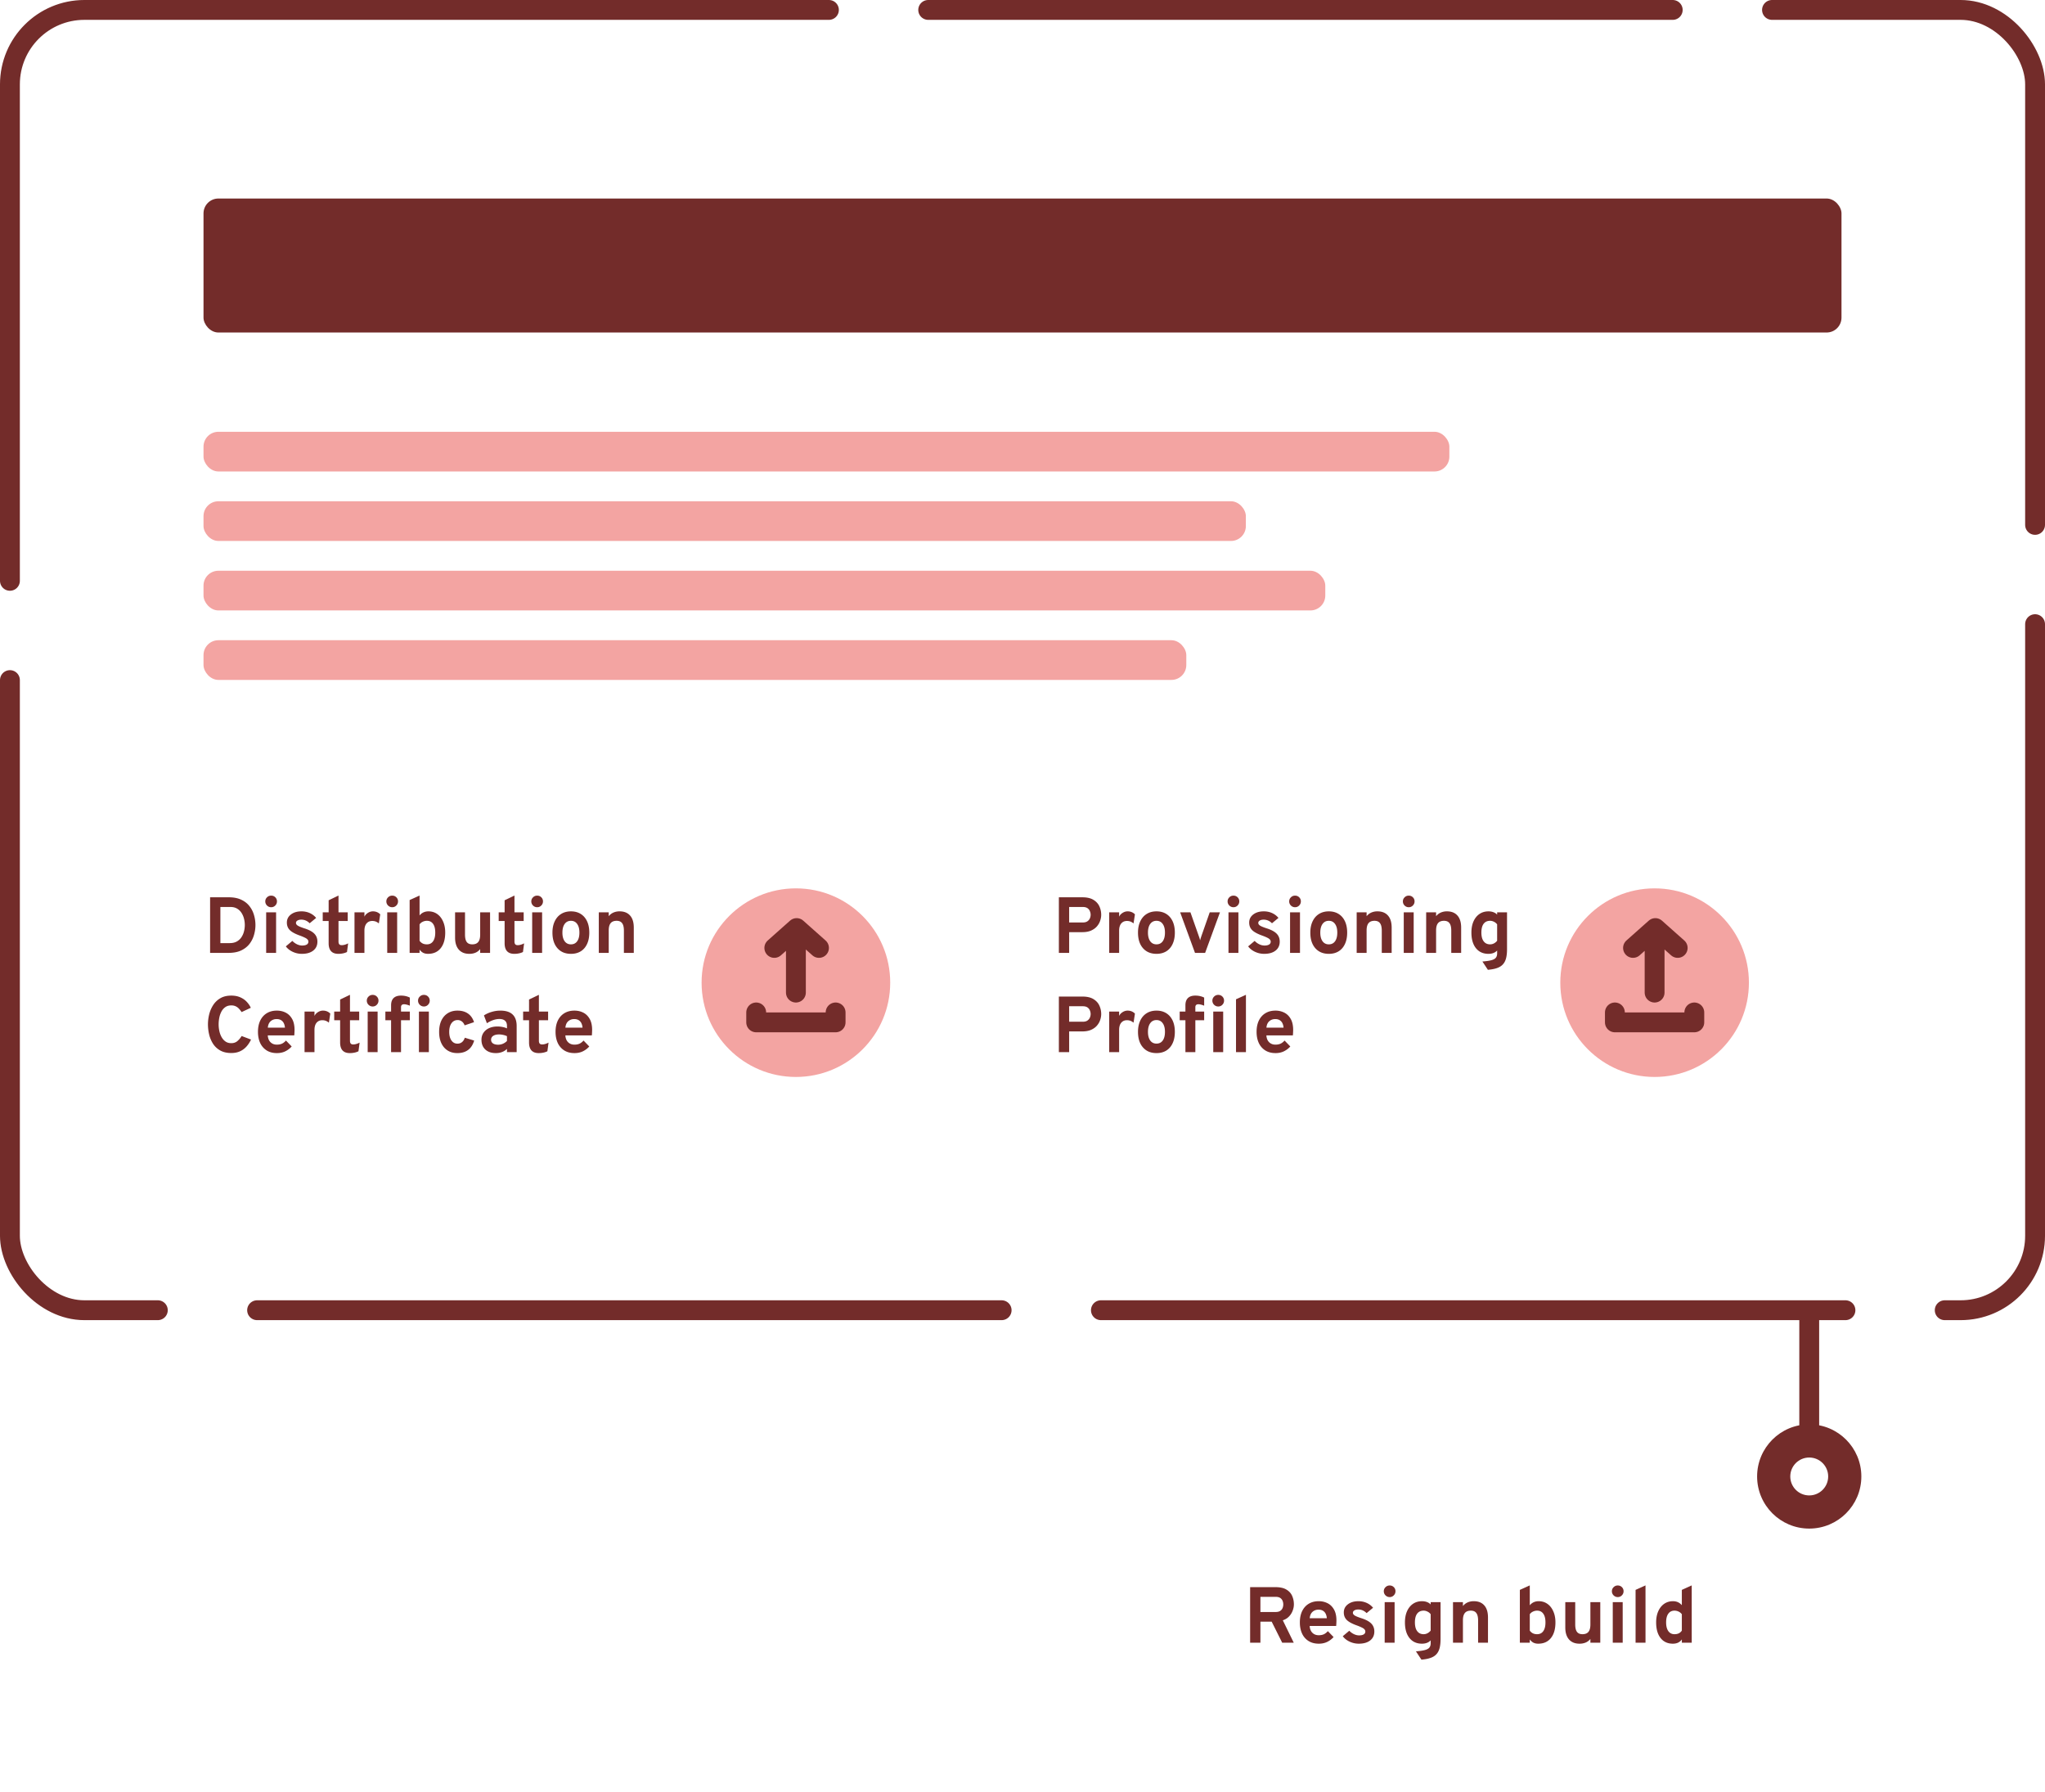 <svg width="412" height="361" fill="none" xmlns="http://www.w3.org/2000/svg">
  <rect x="9" y="9" width="394" height="248" rx="8" fill="#fff"/>
  <rect x="2" y="2" width="408" height="262" rx="15" stroke="#732C2A" stroke-width="4" stroke-linecap="round" stroke-dasharray="150 20"/>
  <g filter="url(#a)">
    <rect x="206" y="297" width="186" height="58" rx="4" fill="#fff"/>
  </g>
  <path d="M251.859 331v-11.2h5.096c.934 0 1.67.163 2.208.488.544.32.931.744 1.16 1.272.235.528.352 1.096.352 1.704 0 .421-.082.848-.248 1.28a3.38 3.38 0 0 1-.736 1.168c-.33.347-.746.603-1.248.768l2.208 4.52h-2.328l-2.12-4.24h-2.272V331h-2.072Zm2.072-6.192h3.056c.39 0 .696-.072.92-.216.23-.149.392-.341.488-.576a1.948 1.948 0 0 0 .008-1.448 1.245 1.245 0 0 0-.472-.584c-.224-.155-.538-.232-.944-.232h-3.056v3.056Zm11.748 6.384c-.784 0-1.462-.176-2.032-.528a3.494 3.494 0 0 1-1.312-1.488c-.304-.645-.456-1.403-.456-2.272 0-.88.154-1.64.464-2.28.314-.64.754-1.131 1.32-1.472.57-.347 1.242-.52 2.016-.52a3.88 3.88 0 0 1 1.8.416c.538.277.968.704 1.288 1.28.32.571.48 1.299.48 2.184 0 .139-.006.309-.016.512a8.276 8.276 0 0 1-.04.6h-5.336c.021.373.106.701.256.984.154.277.365.493.632.648.266.155.581.232.944.232.389 0 .728-.064 1.016-.192.288-.133.56-.344.816-.632l1.152 1.192c-.352.4-.776.723-1.272.968s-1.07.368-1.72.368Zm-1.816-5.128h3.448a2.37 2.37 0 0 0-.24-.92 1.427 1.427 0 0 0-.56-.6c-.24-.139-.531-.208-.872-.208-.47 0-.87.144-1.2.432-.331.288-.523.72-.576 1.296Zm9.885 5.128c-.64 0-1.253-.136-1.84-.408-.581-.272-1.042-.637-1.384-1.096l1.312-1.104c.272.288.587.517.944.688.358.165.699.248 1.024.248.406 0 .718-.067.936-.2a.649.649 0 0 0 .328-.576.626.626 0 0 0-.16-.424c-.101-.128-.282-.256-.544-.384a10.039 10.039 0 0 0-1.104-.456c-.917-.336-1.568-.699-1.952-1.088-.384-.395-.576-.893-.576-1.496 0-.672.272-1.216.816-1.632.544-.421 1.254-.632 2.128-.632a3.99 3.99 0 0 1 1.648.336c.507.224.942.552 1.304.984l-1.304 1.08c-.48-.485-1.04-.728-1.68-.728-.325 0-.586.061-.784.184-.197.117-.296.277-.296.48 0 .197.115.373.344.528.235.155.67.336 1.304.544.63.197 1.139.421 1.528.672.395.251.683.541.864.872.187.331.28.712.28 1.144 0 .768-.28 1.371-.84 1.808-.554.437-1.32.656-2.296.656Zm5.219-.192v-8.176h2V331h-2Zm1-9.2c-.32 0-.597-.115-.832-.344a1.153 1.153 0 0 1-.344-.832c0-.32.115-.592.344-.816.23-.229.507-.344.832-.344.336 0 .616.112.84.336.224.224.336.499.336.824 0 .325-.114.603-.344.832a1.117 1.117 0 0 1-.832.344Zm6.403 12.608-1.104-1.672c.779-.059 1.382-.147 1.808-.264.432-.117.734-.285.904-.504.171-.219.256-.504.256-.856v-.592c-.416.448-1.002.672-1.76.672-.709 0-1.32-.171-1.832-.512-.512-.347-.906-.84-1.184-1.48-.272-.645-.408-1.411-.408-2.296 0-.864.142-1.616.424-2.256.288-.64.688-1.136 1.2-1.488.518-.352 1.123-.528 1.816-.528.363 0 .694.056.992.168.304.112.555.275.752.488v-.464h1.992v7.44c0 .725-.066 1.339-.2 1.84-.133.501-.352.912-.656 1.232-.298.32-.693.563-1.184.728-.49.171-1.096.285-1.816.344Zm.432-5.128c.283 0 .547-.064.792-.192.251-.133.464-.312.64-.536v-3.296a1.669 1.669 0 0 0-.616-.512 1.668 1.668 0 0 0-.792-.208c-.576 0-1.016.203-1.32.608-.298.4-.448.987-.448 1.76 0 .501.067.931.2 1.288.139.352.339.621.6.808.262.187.576.28.944.28Zm5.93 1.72v-8.176h2v.784c.262-.325.574-.568.936-.728a3.04 3.04 0 0 1 1.256-.248c.912 0 1.616.283 2.112.848.496.56.744 1.368.744 2.424V331h-1.992v-4.48c0-.688-.12-1.189-.36-1.504-.234-.32-.602-.48-1.104-.48-.544 0-.946.16-1.208.48-.256.315-.384.805-.384 1.472V331h-2Zm17.181.192c-.373 0-.696-.067-.968-.2-.266-.133-.514-.349-.744-.648V331h-2v-10.648l2-.904v4.016a2.1 2.1 0 0 1 .768-.616c.31-.144.646-.216 1.008-.216.678 0 1.27.179 1.776.536.507.357.902.859 1.184 1.504.288.64.432 1.384.432 2.232 0 1.349-.306 2.403-.92 3.16-.608.752-1.453 1.128-2.536 1.128Zm-.24-1.912c.544 0 .96-.205 1.248-.616.294-.411.44-.997.44-1.76s-.146-1.347-.44-1.752c-.288-.411-.704-.616-1.248-.616-.298 0-.581.067-.848.2a1.551 1.551 0 0 0-.624.52v3.304c.166.235.368.413.608.536.24.123.528.184.864.184Zm8.555 1.912c-.912 0-1.619-.283-2.12-.848-.502-.571-.752-1.376-.752-2.416v-5.104h2v4.48c0 .688.117 1.189.352 1.504.234.315.605.472 1.112.472.544 0 .944-.157 1.2-.472.261-.32.392-.811.392-1.472v-4.512h1.992V331h-1.992v-.768c-.251.32-.56.56-.928.72a3.09 3.09 0 0 1-1.256.24Zm6.692-.192v-8.176h2V331h-2Zm1-9.2c-.32 0-.597-.115-.832-.344a1.153 1.153 0 0 1-.344-.832c0-.32.115-.592.344-.816.23-.229.507-.344.832-.344.336 0 .616.112.84.336.224.224.336.499.336.824 0 .325-.114.603-.344.832a1.117 1.117 0 0 1-.832.344Zm3.596 9.2v-10.648l2-.904V331h-2Zm7.512.192c-1.051 0-1.875-.379-2.472-1.136-.597-.757-.896-1.808-.896-3.152 0-.853.141-1.6.424-2.24.283-.64.677-1.139 1.184-1.496.512-.357 1.107-.536 1.784-.536.725 0 1.32.267 1.784.8v-3.08l1.992-.904V331h-1.992v-.672c-.395.576-.997.864-1.808.864Zm.328-1.912c.341 0 .632-.059.872-.176.24-.123.443-.304.608-.544v-3.304a1.703 1.703 0 0 0-.648-.528 1.867 1.867 0 0 0-.832-.192c-.539 0-.955.205-1.248.616-.293.405-.44.989-.44 1.752 0 .501.067.931.2 1.288.133.352.325.621.576.808.251.187.555.28.912.28Z" fill="#732C2A"/>
  <rect x="41" y="40" width="330" height="27" rx="3" fill="#732C2A"/>
  <rect x="41" y="87" width="251" height="8" rx="3" fill="#F3A4A2"/>
  <rect x="41" y="101" width="210" height="8" rx="3" fill="#F3A4A2"/>
  <rect x="41" y="115" width="226" height="8" rx="3" fill="#F3A4A2"/>
  <rect x="41" y="129" width="198" height="8" rx="3" fill="#F3A4A2"/>
  <path d="M364.5 265v33" stroke="#732C2A" stroke-width="4" stroke-linecap="round"/>
  <circle cx="364.5" cy="297.5" r="10.5" fill="#732C2A"/>
  <circle cx="364.5" cy="297.5" r="3.818" fill="#fff"/>
  <path d="M42.328 192v-11.2h3.776c.97 0 1.797.16 2.48.48.683.315 1.235.741 1.656 1.28.427.533.736 1.133.928 1.8.197.661.296 1.341.296 2.04 0 .64-.093 1.288-.28 1.944a5.405 5.405 0 0 1-.896 1.816c-.416.549-.973.995-1.672 1.336-.693.336-1.552.504-2.576.504h-3.712Zm2.072-1.968h1.856c.57 0 1.05-.107 1.44-.32.39-.219.701-.504.936-.856.24-.357.413-.749.52-1.176a5.088 5.088 0 0 0 0-2.6 3.839 3.839 0 0 0-.52-1.176 2.647 2.647 0 0 0-.896-.84c-.363-.208-.797-.312-1.304-.312H44.4v7.28ZM53.623 192v-8.176h2V192h-2Zm1-9.2c-.32 0-.597-.115-.832-.344a1.151 1.151 0 0 1-.344-.832c0-.32.115-.592.344-.816.23-.229.507-.344.832-.344.336 0 .616.112.84.336.224.224.336.499.336.824 0 .325-.114.603-.344.832a1.118 1.118 0 0 1-.832.344Zm6.188 9.392c-.64 0-1.254-.136-1.84-.408-.582-.272-1.043-.637-1.384-1.096l1.312-1.104c.272.288.586.517.944.688.357.165.698.248 1.024.248.405 0 .717-.067.936-.2a.65.65 0 0 0 .328-.576.628.628 0 0 0-.16-.424c-.102-.128-.283-.256-.544-.384a10.09 10.09 0 0 0-1.104-.456c-.918-.336-1.568-.699-1.952-1.088-.384-.395-.576-.893-.576-1.496 0-.672.272-1.216.816-1.632.544-.421 1.253-.632 2.128-.632.597 0 1.146.112 1.648.336.506.224.941.552 1.304.984l-1.304 1.08c-.48-.485-1.04-.728-1.68-.728-.326 0-.587.061-.784.184-.198.117-.296.277-.296.48 0 .197.114.373.344.528.234.155.669.336 1.304.544.629.197 1.138.421 1.528.672.394.251.682.541.864.872.186.331.28.712.28 1.144 0 .768-.28 1.371-.84 1.808-.555.437-1.32.656-2.296.656Zm7.352 0c-.65 0-1.138-.179-1.464-.536-.325-.357-.488-.891-.488-1.6v-4.48H65.02v-1.752h1.192V181.4l1.984-.952v3.376h1.856v1.752h-1.856v4.12c0 .256.05.445.152.568.107.123.272.184.496.184.395 0 .827-.123 1.296-.368l-.232 1.744a3.216 3.216 0 0 1-.8.272 4.353 4.353 0 0 1-.944.096ZM71.42 192v-8.176h2v.88c.15-.315.384-.571.704-.768.32-.203.656-.304 1.008-.304.581 0 1.072.2 1.472.6l-.28 1.832a2.182 2.182 0 0 0-.64-.384 2.016 2.016 0 0 0-.688-.112c-.33 0-.614.077-.848.232a1.498 1.498 0 0 0-.544.672c-.123.293-.184.645-.184 1.056V192h-2Zm6.594 0v-8.176h2V192h-2Zm1-9.2c-.32 0-.597-.115-.832-.344a1.151 1.151 0 0 1-.344-.832c0-.32.115-.592.344-.816.23-.229.507-.344.832-.344.336 0 .616.112.84.336.224.224.336.499.336.824 0 .325-.115.603-.344.832a1.118 1.118 0 0 1-.832.344Zm7.227 9.392c-.373 0-.696-.067-.968-.2-.266-.133-.514-.349-.744-.648V192h-2v-10.648l2-.904v4.016a2.1 2.1 0 0 1 .768-.616c.31-.144.646-.216 1.008-.216.678 0 1.27.179 1.776.536.507.357.902.859 1.184 1.504.288.64.432 1.384.432 2.232 0 1.349-.306 2.403-.92 3.16-.608.752-1.453 1.128-2.536 1.128Zm-.24-1.912c.544 0 .96-.205 1.248-.616.294-.411.44-.997.44-1.76s-.146-1.347-.44-1.752c-.288-.411-.704-.616-1.248-.616-.298 0-.581.067-.848.2a1.542 1.542 0 0 0-.624.52v3.304c.166.235.368.413.608.536.24.123.528.184.864.184Zm8.555 1.912c-.912 0-1.619-.283-2.12-.848-.502-.571-.752-1.376-.752-2.416v-5.104h2v4.48c0 .688.117 1.189.352 1.504.234.315.605.472 1.112.472.544 0 .944-.157 1.2-.472.261-.32.392-.811.392-1.472v-4.512h1.992V192H96.74v-.768c-.251.32-.56.56-.928.72-.363.16-.782.24-1.256.24Zm9.06 0c-.65 0-1.138-.179-1.464-.536-.325-.357-.488-.891-.488-1.6v-4.48h-1.192v-1.752h1.192V181.4l1.984-.952v3.376h1.856v1.752h-1.856v4.12c0 .256.051.445.152.568.107.123.272.184.496.184.395 0 .827-.123 1.296-.368l-.232 1.744a3.21 3.21 0 0 1-.8.272 4.348 4.348 0 0 1-.944.096Zm3.601-.192v-8.176h2V192h-2Zm1-9.2c-.32 0-.597-.115-.832-.344a1.153 1.153 0 0 1-.344-.832c0-.32.115-.592.344-.816.229-.229.507-.344.832-.344.336 0 .616.112.84.336.224.224.336.499.336.824 0 .325-.115.603-.344.832a1.117 1.117 0 0 1-.832.344Zm6.811 9.392c-1.152 0-2.061-.381-2.728-1.144-.666-.763-1-1.805-1-3.128 0-.875.152-1.632.456-2.272.304-.645.734-1.141 1.288-1.488.56-.352 1.222-.528 1.984-.528.758 0 1.414.173 1.968.52.555.347.982.84 1.28 1.48.299.64.448 1.4.448 2.28 0 .885-.149 1.648-.448 2.288-.293.64-.717 1.133-1.272 1.48-.554.341-1.213.512-1.976.512Zm0-1.912c.539 0 .958-.208 1.256-.624.299-.416.448-.997.448-1.744s-.152-1.328-.456-1.744c-.298-.421-.714-.632-1.248-.632-.538 0-.96.211-1.264.632-.304.421-.456 1.005-.456 1.752 0 .736.152 1.315.456 1.736.304.416.726.624 1.264.624Zm5.611 1.72v-8.176h2v.784c.261-.325.573-.568.936-.728a3.037 3.037 0 0 1 1.256-.248c.912 0 1.616.283 2.112.848.496.56.744 1.368.744 2.424V192h-1.992v-4.48c0-.688-.12-1.189-.36-1.504-.235-.32-.603-.48-1.104-.48-.544 0-.947.16-1.208.48-.256.315-.384.805-.384 1.472V192h-2Zm-74.047 20.176c-.87 0-1.605-.168-2.208-.504a4.148 4.148 0 0 1-1.448-1.336 5.992 5.992 0 0 1-.792-1.864 8.774 8.774 0 0 1-.248-2.072c0-.661.083-1.331.248-2.008.17-.683.44-1.309.808-1.88a4.26 4.26 0 0 1 1.456-1.384c.597-.347 1.325-.52 2.184-.52.71 0 1.325.12 1.848.36.523.235.955.541 1.296.92.347.373.61.765.792 1.176l-1.856.864a4.727 4.727 0 0 0-.56-.712 1.992 1.992 0 0 0-1.52-.632c-.48 0-.883.117-1.208.352a2.51 2.51 0 0 0-.784.912 4.485 4.485 0 0 0-.424 1.24 7.004 7.004 0 0 0-.128 1.312c0 .453.048.904.144 1.352.096.448.248.856.456 1.224.208.368.472.664.792.888.32.219.704.328 1.152.328.48 0 .883-.133 1.208-.4a4.06 4.06 0 0 0 .88-1.04l1.896.712c-.24.517-.541.981-.904 1.392a3.913 3.913 0 0 1-1.304.968c-.507.235-1.099.352-1.776.352Zm9.18.016c-.784 0-1.461-.176-2.032-.528a3.5 3.5 0 0 1-1.312-1.488c-.304-.645-.456-1.403-.456-2.272 0-.88.155-1.64.464-2.28.315-.64.755-1.131 1.32-1.472.57-.347 1.243-.52 2.016-.52.662 0 1.262.139 1.8.416.539.277.968.704 1.288 1.28.32.571.48 1.299.48 2.184 0 .139-.005.309-.016.512a7.796 7.796 0 0 1-.04.6h-5.336c.022.373.107.701.256.984.155.277.366.493.632.648.267.155.582.232.944.232.39 0 .728-.064 1.016-.192.288-.133.56-.344.816-.632l1.152 1.192c-.352.4-.776.723-1.272.968s-1.07.368-1.72.368Zm-1.816-5.128h3.448a2.36 2.36 0 0 0-.24-.92 1.423 1.423 0 0 0-.56-.6c-.24-.139-.53-.208-.872-.208-.47 0-.87.144-1.2.432-.33.288-.522.72-.576 1.296ZM61.357 212v-8.176h2v.88c.15-.315.384-.571.704-.768.32-.203.656-.304 1.008-.304.582 0 1.072.2 1.472.6l-.28 1.832a2.182 2.182 0 0 0-.64-.384 2.016 2.016 0 0 0-.688-.112c-.33 0-.613.077-.848.232a1.498 1.498 0 0 0-.544.672c-.122.293-.184.645-.184 1.056V212h-2Zm9.119.192c-.65 0-1.139-.179-1.464-.536-.326-.357-.488-.891-.488-1.6v-4.48h-1.192v-1.752h1.192V201.4l1.984-.952v3.376h1.856v1.752h-1.856v4.12c0 .256.05.445.152.568.106.123.272.184.496.184.394 0 .826-.123 1.296-.368l-.232 1.744a3.216 3.216 0 0 1-.8.272 4.353 4.353 0 0 1-.944.096Zm3.6-.192v-8.176h2V212h-2Zm1-9.2c-.32 0-.597-.115-.831-.344a1.151 1.151 0 0 1-.345-.832c0-.32.115-.592.344-.816.23-.229.507-.344.832-.344.337 0 .617.112.84.336.225.224.337.499.337.824 0 .325-.115.603-.344.832a1.118 1.118 0 0 1-.833.344Zm3.716 9.2v-6.424H77.64v-1.752h1.152v-1.264c0-.64.168-1.125.504-1.456.341-.331.834-.496 1.48-.496.362 0 .685.035.968.104.288.064.562.163.824.296v1.632a4.238 4.238 0 0 0-.624-.208 2.113 2.113 0 0 0-.544-.08c-.203 0-.355.051-.456.152-.102.096-.152.245-.152.448v.872h1.776v1.752h-1.776V212h-2Zm5.608 0v-8.176h2V212h-2Zm1-9.2c-.32 0-.598-.115-.832-.344a1.151 1.151 0 0 1-.344-.832c0-.32.114-.592.344-.816.23-.229.506-.344.832-.344.336 0 .616.112.84.336.224.224.336.499.336.824 0 .325-.115.603-.344.832a1.118 1.118 0 0 1-.832.344Zm6.744 9.392c-.752 0-1.402-.173-1.952-.52-.55-.347-.973-.837-1.272-1.472-.298-.64-.448-1.4-.448-2.28 0-.88.15-1.64.448-2.28.304-.64.734-1.133 1.288-1.48.555-.352 1.208-.528 1.96-.528.848 0 1.552.197 2.112.592.566.389.974.968 1.224 1.736l-1.896.64c-.128-.341-.314-.603-.56-.784a1.36 1.36 0 0 0-.848-.28c-.517 0-.93.213-1.24.64-.304.427-.456 1.008-.456 1.744 0 .725.15 1.301.448 1.728.299.427.702.64 1.208.64.358 0 .662-.101.912-.304.256-.203.446-.499.568-.888l1.888.568c-.24.837-.648 1.469-1.224 1.896-.57.421-1.29.632-2.16.632Zm7.754 0c-.89 0-1.597-.24-2.12-.72-.517-.485-.776-1.141-.776-1.968 0-.533.134-1 .4-1.4a2.646 2.646 0 0 1 1.128-.936c.486-.224 1.051-.336 1.696-.336.358 0 .702.035 1.032.104.336.064.63.157.88.28v-.512c0-.459-.13-.803-.392-1.032-.256-.235-.634-.352-1.136-.352-.4 0-.81.072-1.232.216a5.723 5.723 0 0 0-1.28.64l-.6-1.576c.47-.309.992-.547 1.568-.712a6.099 6.099 0 0 1 1.744-.256c1.099 0 1.92.261 2.464.784.544.517.816 1.291.816 2.32V212h-1.952v-.656a2.75 2.75 0 0 1-.992.632 3.478 3.478 0 0 1-1.248.216Zm.464-1.688c.331 0 .648-.064.952-.192.31-.133.584-.32.824-.56v-.968a3.253 3.253 0 0 0-.768-.256 3.683 3.683 0 0 0-.832-.096c-.496 0-.888.096-1.176.288a.889.889 0 0 0-.424.784c0 .315.126.56.376.736.251.176.6.264 1.048.264Zm8.176 1.688c-.65 0-1.138-.179-1.464-.536-.325-.357-.488-.891-.488-1.6v-4.48h-1.192v-1.752h1.192V201.4l1.984-.952v3.376h1.856v1.752h-1.856v4.12c0 .256.051.445.152.568.107.123.272.184.496.184.395 0 .827-.123 1.296-.368l-.232 1.744a3.21 3.21 0 0 1-.8.272 4.348 4.348 0 0 1-.944.096Zm7.187 0c-.784 0-1.461-.176-2.032-.528a3.507 3.507 0 0 1-1.312-1.488c-.304-.645-.456-1.403-.456-2.272 0-.88.155-1.64.464-2.28.315-.64.755-1.131 1.32-1.472.571-.347 1.243-.52 2.016-.52.662 0 1.262.139 1.8.416.539.277.968.704 1.288 1.28.32.571.48 1.299.48 2.184 0 .139-.005.309-.016.512a7.28 7.28 0 0 1-.04.6h-5.336c.022.373.107.701.256.984.155.277.366.493.632.648.267.155.582.232.944.232.39 0 .728-.064 1.016-.192.288-.133.56-.344.816-.632l1.152 1.192c-.352.4-.776.723-1.272.968s-1.069.368-1.72.368Zm-1.816-5.128h3.448a2.335 2.335 0 0 0-.24-.92 1.42 1.42 0 0 0-.56-.6c-.24-.139-.53-.208-.872-.208-.469 0-.869.144-1.2.432-.33.288-.522.72-.576 1.296Z" fill="#732C2A"/>
  <circle cx="160.348" cy="198" r="19" fill="#F3A4A2"/>
  <path d="M152.348 204v2h16v-2M160.348 200v-12M156 191l4.5-4 4.5 4" stroke="#732C2A" stroke-width="4" stroke-linecap="round" stroke-linejoin="round"/>
  <path d="M213.328 192v-11.2h4.728c.944 0 1.693.173 2.248.52.555.341.952.781 1.192 1.32.24.533.36 1.091.36 1.672 0 .405-.072.816-.216 1.232-.139.411-.36.789-.664 1.136-.299.341-.691.619-1.176.832-.48.208-1.061.312-1.744.312H215.4V192h-2.072Zm2.072-6.128h2.752c.384 0 .691-.077.92-.232.235-.16.403-.36.504-.6.101-.24.152-.483.152-.728a1.87 1.87 0 0 0-.144-.696 1.315 1.315 0 0 0-.48-.616c-.229-.165-.547-.248-.952-.248H215.4v3.12Zm8.067 6.128v-8.176h2v.88c.149-.315.384-.571.704-.768.32-.203.656-.304 1.008-.304.581 0 1.072.2 1.472.6l-.28 1.832a2.186 2.186 0 0 0-.64-.384 2.018 2.018 0 0 0-.688-.112c-.331 0-.614.077-.848.232a1.496 1.496 0 0 0-.544.672c-.123.293-.184.645-.184 1.056V192h-2Zm9.53.192c-1.152 0-2.061-.381-2.728-1.144-.667-.763-1-1.805-1-3.128 0-.875.152-1.632.456-2.272.304-.645.733-1.141 1.288-1.488.56-.352 1.221-.528 1.984-.528.757 0 1.413.173 1.968.52.555.347.981.84 1.28 1.48.299.64.448 1.4.448 2.28 0 .885-.149 1.648-.448 2.288-.293.64-.717 1.133-1.272 1.48-.555.341-1.213.512-1.976.512Zm0-1.912c.539 0 .957-.208 1.256-.624.299-.416.448-.997.448-1.744s-.152-1.328-.456-1.744c-.299-.421-.715-.632-1.248-.632-.539 0-.96.211-1.264.632-.304.421-.456 1.005-.456 1.752 0 .736.152 1.315.456 1.736.304.416.725.624 1.264.624Zm7.756 1.72-2.992-8.176h2.072l1.712 4.864c.048.117.09.243.128.376l.112.4.112-.4.119-.376 1.705-4.864h2.064L242.793 192h-2.04Zm6.745 0v-8.176h2V192h-2Zm1-9.2c-.32 0-.597-.115-.832-.344a1.153 1.153 0 0 1-.344-.832c0-.32.115-.592.344-.816.23-.229.507-.344.832-.344.336 0 .616.112.84.336.224.224.336.499.336.824 0 .325-.114.603-.344.832a1.117 1.117 0 0 1-.832.344Zm6.188 9.392c-.64 0-1.254-.136-1.84-.408-.582-.272-1.043-.637-1.384-1.096l1.312-1.104c.272.288.586.517.944.688a2.44 2.44 0 0 0 1.024.248c.405 0 .717-.067.936-.2a.65.65 0 0 0 .328-.576.631.631 0 0 0-.16-.424c-.102-.128-.283-.256-.544-.384-.262-.133-.63-.285-1.104-.456-.918-.336-1.568-.699-1.952-1.088-.384-.395-.576-.893-.576-1.496 0-.672.272-1.216.816-1.632.544-.421 1.253-.632 2.128-.632.597 0 1.146.112 1.648.336.506.224.941.552 1.304.984l-1.304 1.08c-.48-.485-1.04-.728-1.68-.728-.326 0-.587.061-.784.184-.198.117-.296.277-.296.48 0 .197.114.373.344.528.234.155.669.336 1.304.544.629.197 1.138.421 1.528.672.394.251.682.541.864.872.186.331.28.712.28 1.144 0 .768-.28 1.371-.84 1.808-.555.437-1.32.656-2.296.656Zm5.219-.192v-8.176h2V192h-2Zm1-9.2a1.15 1.15 0 0 1-.832-.344 1.149 1.149 0 0 1-.344-.832c0-.32.114-.592.344-.816.229-.229.506-.344.832-.344.336 0 .616.112.84.336.224.224.336.499.336.824 0 .325-.115.603-.344.832a1.119 1.119 0 0 1-.832.344Zm6.811 9.392c-1.152 0-2.061-.381-2.728-1.144-.667-.763-1-1.805-1-3.128 0-.875.152-1.632.456-2.272.304-.645.733-1.141 1.288-1.488.56-.352 1.221-.528 1.984-.528.757 0 1.413.173 1.968.52.555.347.981.84 1.28 1.48.299.64.448 1.4.448 2.28 0 .885-.149 1.648-.448 2.288-.293.64-.717 1.133-1.272 1.48-.555.341-1.213.512-1.976.512Zm0-1.912c.539 0 .957-.208 1.256-.624.299-.416.448-.997.448-1.744s-.152-1.328-.456-1.744c-.299-.421-.715-.632-1.248-.632-.539 0-.96.211-1.264.632-.304.421-.456 1.005-.456 1.752 0 .736.152 1.315.456 1.736.304.416.725.624 1.264.624Zm5.61 1.72v-8.176h2v.784c.261-.325.573-.568.936-.728a3.04 3.04 0 0 1 1.256-.248c.912 0 1.616.283 2.112.848.496.56.744 1.368.744 2.424V192h-1.992v-4.48c0-.688-.12-1.189-.36-1.504-.235-.32-.603-.48-1.104-.48-.544 0-.947.16-1.208.48-.256.315-.384.805-.384 1.472V192h-2Zm9.485 0v-8.176h2V192h-2Zm1-9.2c-.32 0-.597-.115-.832-.344a1.153 1.153 0 0 1-.344-.832c0-.32.115-.592.344-.816.229-.229.507-.344.832-.344.336 0 .616.112.84.336.224.224.336.499.336.824 0 .325-.115.603-.344.832a1.117 1.117 0 0 1-.832.344Zm3.515 9.2v-8.176h2v.784c.261-.325.573-.568.936-.728a3.04 3.04 0 0 1 1.256-.248c.912 0 1.616.283 2.112.848.496.56.744 1.368.744 2.424V192h-1.992v-4.48c0-.688-.12-1.189-.36-1.504-.235-.32-.603-.48-1.104-.48-.544 0-.947.16-1.208.48-.256.315-.384.805-.384 1.472V192h-2Zm12.435 3.408-1.104-1.672c.779-.059 1.381-.147 1.808-.264.432-.117.733-.285.904-.504.171-.219.256-.504.256-.856v-.592c-.416.448-1.003.672-1.76.672-.709 0-1.32-.171-1.832-.512-.512-.347-.907-.84-1.184-1.48-.272-.645-.408-1.411-.408-2.296 0-.864.141-1.616.424-2.256.288-.64.688-1.136 1.2-1.488.517-.352 1.123-.528 1.816-.528.363 0 .693.056.992.168.304.112.555.275.752.488v-.464h1.992v7.44c0 .725-.067 1.339-.2 1.84-.133.501-.352.912-.656 1.232-.299.32-.693.563-1.184.728-.491.171-1.096.285-1.816.344Zm.432-5.128c.283 0 .547-.064.792-.192.251-.133.464-.312.64-.536v-3.296a1.677 1.677 0 0 0-.616-.512 1.668 1.668 0 0 0-.792-.208c-.576 0-1.016.203-1.32.608-.299.4-.448.987-.448 1.76 0 .501.067.931.2 1.288.139.352.339.621.6.808.261.187.576.28.944.28ZM213.328 212v-11.2h4.728c.944 0 1.693.173 2.248.52.555.341.952.781 1.192 1.32.24.533.36 1.091.36 1.672 0 .405-.072.816-.216 1.232-.139.411-.36.789-.664 1.136-.299.341-.691.619-1.176.832-.48.208-1.061.312-1.744.312H215.4V212h-2.072Zm2.072-6.128h2.752c.384 0 .691-.077.92-.232.235-.16.403-.36.504-.6.101-.24.152-.483.152-.728a1.87 1.87 0 0 0-.144-.696 1.315 1.315 0 0 0-.48-.616c-.229-.165-.547-.248-.952-.248H215.4v3.12Zm8.067 6.128v-8.176h2v.88c.149-.315.384-.571.704-.768.32-.203.656-.304 1.008-.304.581 0 1.072.2 1.472.6l-.28 1.832a2.186 2.186 0 0 0-.64-.384 2.018 2.018 0 0 0-.688-.112c-.331 0-.614.077-.848.232a1.496 1.496 0 0 0-.544.672c-.123.293-.184.645-.184 1.056V212h-2Zm9.53.192c-1.152 0-2.061-.381-2.728-1.144-.667-.763-1-1.805-1-3.128 0-.875.152-1.632.456-2.272.304-.645.733-1.141 1.288-1.488.56-.352 1.221-.528 1.984-.528.757 0 1.413.173 1.968.52.555.347.981.84 1.28 1.48.299.64.448 1.4.448 2.28 0 .885-.149 1.648-.448 2.288-.293.64-.717 1.133-1.272 1.48-.555.341-1.213.512-1.976.512Zm0-1.912c.539 0 .957-.208 1.256-.624.299-.416.448-.997.448-1.744s-.152-1.328-.456-1.744c-.299-.421-.715-.632-1.248-.632-.539 0-.96.211-1.264.632-.304.421-.456 1.005-.456 1.752 0 .736.152 1.315.456 1.736.304.416.725.624 1.264.624Zm5.826 1.72v-6.424h-1.152v-1.752h1.152v-1.264c0-.64.168-1.125.504-1.456.341-.331.835-.496 1.48-.496.363 0 .685.035.968.104.288.064.563.163.824.296v1.632a4.262 4.262 0 0 0-.624-.208 2.112 2.112 0 0 0-.544-.08c-.203 0-.355.051-.456.152-.101.096-.152.245-.152.448v.872h1.776v1.752h-1.776V212h-2Zm5.608 0v-8.176h2V212h-2Zm1-9.2c-.32 0-.597-.115-.832-.344a1.153 1.153 0 0 1-.344-.832c0-.32.115-.592.344-.816.229-.229.507-.344.832-.344.336 0 .616.112.84.336.224.224.336.499.336.824 0 .325-.115.603-.344.832a1.117 1.117 0 0 1-.832.344Zm3.585 9.2v-10.648l2-.904V212h-2Zm7.944.192c-.784 0-1.462-.176-2.032-.528a3.494 3.494 0 0 1-1.312-1.488c-.304-.645-.456-1.403-.456-2.272 0-.88.154-1.64.464-2.28.314-.64.754-1.131 1.32-1.472.57-.347 1.242-.52 2.016-.52a3.88 3.88 0 0 1 1.8.416c.538.277.968.704 1.288 1.28.32.571.48 1.299.48 2.184 0 .139-.006.309-.016.512a8.276 8.276 0 0 1-.04.6h-5.336c.021.373.106.701.256.984.154.277.365.493.632.648.266.155.581.232.944.232.389 0 .728-.064 1.016-.192.288-.133.56-.344.816-.632l1.152 1.192c-.352.4-.776.723-1.272.968s-1.07.368-1.72.368Zm-1.816-5.128h3.448a2.37 2.37 0 0 0-.24-.92 1.427 1.427 0 0 0-.56-.6c-.24-.139-.531-.208-.872-.208-.47 0-.87.144-1.2.432-.331.288-.523.72-.576 1.296Z" fill="#732C2A"/>
  <circle cx="333.348" cy="198" r="19" fill="#F3A4A2"/>
  <path d="M325.348 204v2h16v-2M333.348 200v-12M329 191l4.5-4 4.5 4" stroke="#732C2A" stroke-width="4" stroke-linecap="round" stroke-linejoin="round"/>
  <defs>
    <filter id="a" x="203" y="297" width="192" height="64" filterUnits="userSpaceOnUse" color-interpolation-filters="sRGB">
      <feFlood flood-opacity="0" result="BackgroundImageFix"/>
      <feColorMatrix in="SourceAlpha" values="0 0 0 0 0 0 0 0 0 0 0 0 0 0 0 0 0 0 127 0" result="hardAlpha"/>
      <feOffset dy="3"/>
      <feGaussianBlur stdDeviation="1.5"/>
      <feComposite in2="hardAlpha" operator="out"/>
      <feColorMatrix values="0 0 0 0 0.388 0 0 0 0 0.251 0 0 0 0 0.247 0 0 0 0.08 0"/>
      <feBlend in2="BackgroundImageFix" result="effect1_dropShadow_505_12362"/>
      <feBlend in="SourceGraphic" in2="effect1_dropShadow_505_12362" result="shape"/>
    </filter>
  </defs>
</svg>